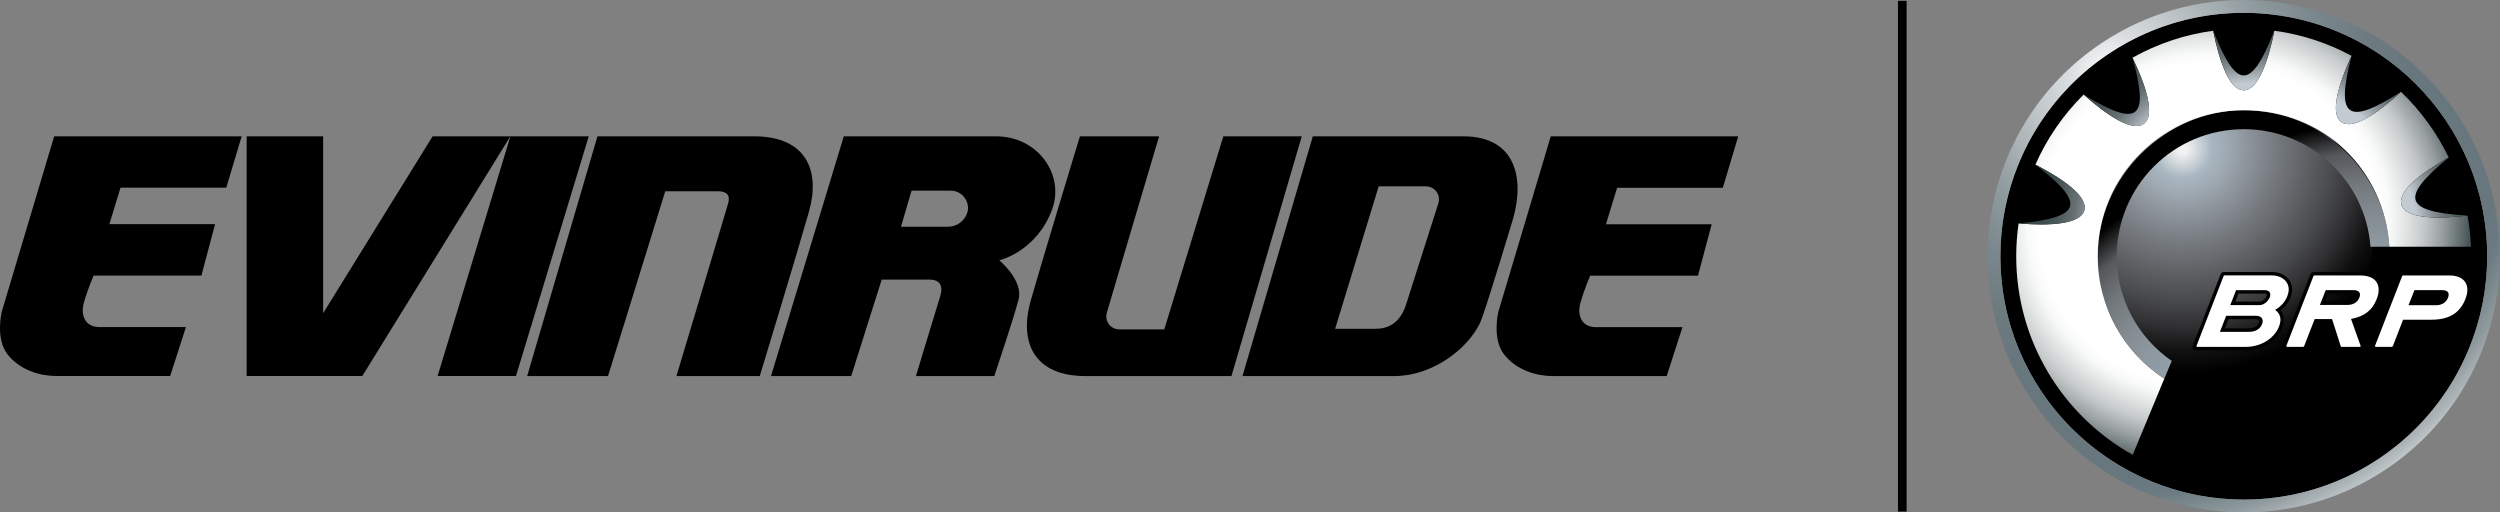 <?xml version="1.0" encoding="UTF-8"?>
<svg id="uuid-62cb7a1a-7624-4e71-bf5b-072c565a8b39" data-name="Layer 2" xmlns="http://www.w3.org/2000/svg" xmlns:xlink="http://www.w3.org/1999/xlink" viewBox="0 0 1242.05 254.59">
  <rect x="0" y="0" width="1242.05" height="254.59" fill="#808080" stroke="none"/>
  <defs>
    <style>
      .uuid-fa0ca42a-a1ca-432b-9455-51f90af33d31 {
        fill: url(#uuid-684eb747-320a-47a9-839e-d4cac317e528);
      }

      .uuid-5f69e3d5-d0bb-4be0-8e0f-79afddd6f174 {
        fill: url(#uuid-1bc5d098-b7ff-4ca8-8c21-b473decfc18e);
      }

      .uuid-923ba8a4-a184-47a5-9555-db7ea806c1ed {
        fill: url(#uuid-8c6f7694-663a-4ad4-be33-86398b576dce);
      }

      .uuid-8ee45fcd-ad04-4b8a-b734-0b0405e55364 {
        fill: url(#uuid-44d72483-1066-4539-9ccb-de755ac272e7);
      }

      .uuid-2483764a-1da8-4fc4-b0b9-1c4e0f8a4de0 {
        fill: #fff;
      }

      .uuid-45658078-a158-4073-a992-6189624bc2e7 {
        fill: url(#uuid-34cfb3fc-dd82-4ae7-b01b-0112096b2590);
      }

      .uuid-52f39991-2a77-4af4-8b17-c0f031d9f4c0 {
        fill: url(#uuid-cf6d113b-276c-4f82-a4a5-6fddc89f40aa);
      }

      .uuid-db05ea85-550d-4be6-be21-5f9f97011bc6 {
        fill: url(#uuid-81157873-afb9-499f-8277-2774cfeb65a2);
      }

      .uuid-44e3d8fc-1f43-40b4-9457-eb74dcbec881 {
        fill: url(#uuid-68ecafb7-d4f4-4352-b2ba-35111bb7dccd);
      }

      .uuid-e65ccb8b-1f00-4b6b-8f2c-e51c781fff95 {
        fill: url(#uuid-15e27906-3b3f-44b0-879c-3662fd810d12);
      }
    </style>
    <radialGradient id="uuid-1bc5d098-b7ff-4ca8-8c21-b473decfc18e" cx="2060.36" cy="-1714.12" fx="2060.36" fy="-1714.12" r="72" gradientTransform="translate(-2161.66 11049.93) rotate(-33.99) scale(4.28)" gradientUnits="userSpaceOnUse">
      <stop offset="0" stop-color="#fff"/>
      <stop offset=".07" stop-color="#d8dcde"/>
      <stop offset=".17" stop-color="#b0b8bb"/>
      <stop offset=".25" stop-color="#919ca0"/>
      <stop offset=".34" stop-color="#7a878d"/>
      <stop offset=".42" stop-color="#6d7b81"/>
      <stop offset=".49" stop-color="#68777d"/>
      <stop offset=".65" stop-color="#68777d"/>
      <stop offset=".68" stop-color="#6c7b81"/>
      <stop offset=".7" stop-color="#79878c"/>
      <stop offset=".73" stop-color="#8f9a9e"/>
      <stop offset=".76" stop-color="#adb5b8"/>
      <stop offset=".79" stop-color="#d3d8d9"/>
      <stop offset=".81" stop-color="#fff"/>
    </radialGradient>
    <radialGradient id="uuid-81157873-afb9-499f-8277-2774cfeb65a2" cx="1991.35" cy="-1495.56" fx="1991.35" fy="-1495.56" r="26.1" gradientTransform="translate(-7438.74 6474.92) scale(4.28)" gradientUnits="userSpaceOnUse">
      <stop offset=".02" stop-color="#f2f2f2"/>
      <stop offset=".13" stop-color="#a9b7c1"/>
      <stop offset=".2" stop-color="#9fa9b1"/>
      <stop offset=".32" stop-color="#888f95"/>
      <stop offset=".44" stop-color="#72767b"/>
      <stop offset=".56" stop-color="#5d5f62"/>
      <stop offset=".68" stop-color="#48494b"/>
      <stop offset=".79" stop-color="#303032"/>
      <stop offset=".9" stop-color="#111112"/>
      <stop offset="1" stop-color="#000"/>
    </radialGradient>
    <radialGradient id="uuid-34cfb3fc-dd82-4ae7-b01b-0112096b2590" cx="-865.46" cy="-26.1" fx="-865.46" fy="-26.1" r="56.71" gradientTransform="translate(1302.22 -2494.29) rotate(-89.02) scale(3.09 4.03) skewX(17.54)" gradientUnits="userSpaceOnUse">
      <stop offset=".35" stop-color="#91a0a9"/>
      <stop offset=".39" stop-color="#909ea7"/>
      <stop offset=".45" stop-color="#8d98a0"/>
      <stop offset=".53" stop-color="#848c92"/>
      <stop offset=".62" stop-color="#72787c"/>
      <stop offset=".71" stop-color="#56585b"/>
      <stop offset=".8" stop-color="#000"/>
    </radialGradient>
    <radialGradient id="uuid-cf6d113b-276c-4f82-a4a5-6fddc89f40aa" cx="2023.29" cy="-2041.15" fx="2023.29" fy="-2041.15" r="30.65" gradientTransform="translate(-6309.18 9947.74) rotate(-9.42) scale(4.4 4.16) skewX(-.09)" gradientUnits="userSpaceOnUse">
      <stop offset=".63" stop-color="#fff"/>
      <stop offset=".67" stop-color="#f8f9f9"/>
      <stop offset=".72" stop-color="#e5e7e7"/>
      <stop offset=".79" stop-color="#c6caca"/>
      <stop offset=".86" stop-color="#9aa1a2"/>
      <stop offset=".93" stop-color="#636e6f"/>
      <stop offset=".98" stop-color="#3b494a"/>
    </radialGradient>
    <radialGradient id="uuid-68ecafb7-d4f4-4352-b2ba-35111bb7dccd" cx="2000.27" cy="-1484.91" fx="2000.27" fy="-1484.91" r="26.13" gradientTransform="translate(-7438.74 6474.92) scale(4.28)" gradientUnits="userSpaceOnUse">
      <stop offset=".7" stop-color="#c2cbd2"/>
      <stop offset=".77" stop-color="#8c959a"/>
      <stop offset=".83" stop-color="#667073"/>
      <stop offset=".9" stop-color="#4d595b"/>
      <stop offset=".95" stop-color="#3f4d4f"/>
      <stop offset="1" stop-color="#3b494a"/>
    </radialGradient>
    <radialGradient id="uuid-15e27906-3b3f-44b0-879c-3662fd810d12" cx="1999.92" cy="-1485.6" fx="1999.92" fy="-1485.6" r="25.44" xlink:href="#uuid-68ecafb7-d4f4-4352-b2ba-35111bb7dccd"/>
    <radialGradient id="uuid-684eb747-320a-47a9-839e-d4cac317e528" cx="2000.2" cy="-1485.09" fx="2000.2" fy="-1485.09" r="26.05" xlink:href="#uuid-68ecafb7-d4f4-4352-b2ba-35111bb7dccd"/>
    <radialGradient id="uuid-8c6f7694-663a-4ad4-be33-86398b576dce" cx="2000.53" cy="-1485.58" fx="2000.53" fy="-1485.58" r="25.61" xlink:href="#uuid-68ecafb7-d4f4-4352-b2ba-35111bb7dccd"/>
    <radialGradient id="uuid-44d72483-1066-4539-9ccb-de755ac272e7" cx="2000.41" cy="-1485.03" fx="2000.41" fy="-1485.03" r="25.99" xlink:href="#uuid-68ecafb7-d4f4-4352-b2ba-35111bb7dccd"/>
  </defs>
  <g id="uuid-1ef945a4-57f3-4a47-b0b6-4e70095e8b32" data-name="Logos">
    <g>
      <circle cx="1114.76" cy="127.29" r="120.92"/>
      <path class="uuid-5f69e3d5-d0bb-4be0-8e0f-79afddd6f174" d="M1220.28,56.13c-39.3-58.28-118.41-73.67-176.69-34.37-58.28,39.3-73.67,118.41-34.37,176.69,39.3,58.29,118.4,73.67,176.68,34.37,58.29-39.3,73.68-118.4,34.38-176.69M1182.36,227.55c-55.37,37.33-130.51,22.72-167.85-32.65-37.33-55.37-22.72-130.52,32.65-167.86,55.37-37.33,130.51-22.72,167.85,32.65,37.34,55.37,22.72,130.52-32.65,167.86Z"/>
      <path class="uuid-db05ea85-550d-4be6-be21-5f9f97011bc6" d="M1037.8,118.62c0-38.99,31.62-70.6,70.6-70.6s70.6,31.61,70.6,70.6-31.61,70.61-70.6,70.61c-38.99,0-70.6-31.61-70.6-70.61Z"/>
      <path class="uuid-45658078-a158-4073-a992-6189624bc2e7" d="M1114.76,64.18c33.26,0,60.52,25.75,62.93,58.4h9.44c-2.43-37.86-33.91-67.81-72.37-67.81s-72.53,32.47-72.53,72.53c0,25.51,13.17,47.93,33.06,60.86l3.68-8.86c-16.5-11.39-27.32-30.42-27.32-52,0-34.86,28.25-63.11,63.11-63.11Z"/>
      <path d="M1213.3,144.15h-13.76l-2.95,7.49h13.86c2.72,0,4.89-1.46,5.76-3.69.95-2.43-.07-3.8-2.9-3.8M1214.59,147.32c-.62,1.59-2.17,2.58-4.15,2.58h-11.33c.67-1.72,1.22-3.01,1.61-4.01h12.57c.62,0,.99.08,1.23.15.05.02.1.05.12.06.11.08.17.21.17.35-.03.3-.11.6-.22.88h0ZM1169.23,144.15h-13.76l-2.9,7.34h13.8c2.72,0,4.89-1.31,5.76-3.54.95-2.42-.07-3.8-2.91-3.8M1170.52,147.32c-.61,1.59-2.16,2.44-4.14,2.44h-11.25c.66-1.73,1.14-2.87,1.53-3.87h12.57c.61,0,1,.08,1.22.15.05.02.09.05.12.06.11.08.17.21.17.35-.03.3-.1.6-.23.88h0ZM1120.58,156.85h-14.59l-3.12,8.02h14.45c3.27,0,5.58-1.42,6.51-3.82.97-2.49-.2-4.2-3.25-4.2M1122.21,160.42c-.91,2.36-3.45,2.71-4.89,2.71h-11.91c.73-1.89,1.35-3.46,1.77-4.54h13.4c1.05,0,1.6.26,1.75.48.07.12.1.26.1.4,0,.25-.07.58-.21.94ZM1125.19,144.13h-14.28l-2.9,7.46h14.61c1.91,0,4.16-1.63,5.01-3.82.83-2.13-.15-3.64-2.45-3.64M1126.02,147.15c-.62,1.59-2.28,2.7-3.39,2.7h-12.07l1.55-3.99h13.09c.65,0,.85.13.93.25.05.08.07.17.07.26-.02.26-.08.52-.18.77h0Z"/>
      <path d="M1138,147.73c.53-1.35.79-2.68.79-3.94s-.25-2.39-.76-3.46c-1.51-3.26-5.06-5.21-9.49-5.21h-23.67c-.71,0-1.36.44-1.62,1.1l-13.78,35.43c.01-.05-.42.86.17,1.67.33.47.86.74,1.43.74h24.6c8.27,0,15.6-4.54,18.22-11.29.55-1.41.82-2.73.82-3.95,0-1.74-.56-3.29-1.65-4.66,2.31-1.73,3.91-3.81,4.94-6.44M1130.31,153.91c2.56,1.95,3.4,4.55,1.97,8.22-2.28,5.88-8.76,10.19-16.6,10.19h-24.03c-.21,0-.39-.17-.39-.38h0c0-.05,0-.09.02-.14l13.47-34.63c.09-.2.29-.32.5-.33h23.3c3.79,0,6.71,1.62,7.92,4.22.8,1.71.78,3.82-.09,6.02-1.14,2.94-3.03,5.05-6.07,6.82h0ZM1226.18,139.11c-1.25-1.82-3.88-3.99-9.35-3.99h-23.26c-.72,0-1.36.44-1.62,1.1-.07.19-10.58,27.22-13.8,35.48-.49,1.26.57,2.36,1.62,2.36h8.91c.72,0,1.36-.44,1.62-1.1,1.14-2.94,4.21-10.87,4.8-12.38h12.83c9.5,0,15.59-3.72,18.6-11.47.78-2,1.07-3.7,1.07-5.14,0-2.19-.68-3.78-1.42-4.86M1224.91,148.47c-2.86,7.35-8.49,10.36-16.98,10.36h-14.02l-5.06,13.07h-.03c-.09.22-.3.37-.54.36v.05h-7.94c-.21,0-.39-.17-.39-.38h0s0-.1.02-.14l13.47-34.61c.09-.2.28-.33.5-.34h22.89c7.61,0,10.76,4.71,8.08,11.63h0ZM1182.09,139.08c-1.24-1.81-3.9-3.97-9.51-3.97h-23.09s-1.18,0-1.62,1.1l-13.8,35.48c-.35.89.1,1.9.99,2.25.2.08.42.12.63.12h8.89c.72,0,1.36-.44,1.62-1.11l4.95-12.72h6.19c.52,1.63,3.1,9.74,4.05,12.72.17.56.83,1.1,1.61,1.1h9.98c1.09,0,2.07-1.1,1.63-2.32-1.26-3.54-3.57-10.06-4.28-12.02,2.68-.72,4.96-1.6,6.79-3.06,2.33-1.85,4.07-4.31,5.33-7.56.7-1.8,1.04-3.54,1.04-5.13,0-1.85-.47-3.51-1.41-4.88M1180.83,148.47c-2.28,5.88-6.29,8.73-12.79,9.99l4.76,13.34h0s.02.09.02.13c0,.21-.17.39-.38.39h-8.99c-.24,0-.45-.14-.54-.36l-4.29-13.46h-8.64l-5.24,13.46c-.09.22-.31.36-.55.36h-7.93c-.21,0-.38-.17-.38-.38,0-.04,0-.07.02-.11l13.47-34.64c.09-.21.3-.35.53-.35h22.69c8.44,0,10.71,5.25,8.25,11.62h0Z"/>
      <path class="uuid-2483764a-1da8-4fc4-b0b9-1c4e0f8a4de0" d="M1136.47,141.07c-1.2-2.6-4.13-4.22-7.92-4.22h-23.3c-.22.01-.41.14-.5.33l-13.47,34.63s-.02.09-.02.13c0,.21.17.39.39.39h24.03c7.84,0,14.32-4.31,16.6-10.19,1.43-3.67.6-6.27-1.97-8.22,3.04-1.76,4.93-3.88,6.07-6.81.87-2.21.9-4.32.09-6.03M1123.84,161.06c-.93,2.4-3.24,3.82-6.51,3.82h-14.45l3.12-8.02h14.59c3.04,0,4.22,1.7,3.25,4.2M1127.64,147.77c-.85,2.19-3.1,3.82-5.01,3.82h-14.61l2.9-7.46h14.28c2.3,0,3.28,1.51,2.45,3.64ZM1216.82,136.85h-22.89c-.22.01-.41.14-.5.34l-13.47,34.61s-.02.09-.02.14c0,.21.17.39.39.39h7.94v-.05c.24,0,.46-.14.54-.37h.03s5.06-13.07,5.06-13.07h14.02c8.49,0,14.12-3.01,16.98-10.36,2.69-6.91-.46-11.63-8.08-11.63M1216.21,147.95c-.87,2.23-3.04,3.69-5.76,3.69h-13.86l2.96-7.49h13.76c2.83,0,3.85,1.38,2.9,3.8ZM1172.59,136.85h-22.69c-.23,0-.44.14-.53.35l-13.47,34.64s-.02.07-.02.1c0,.21.17.39.38.39h7.93c.25,0,.46-.15.55-.36l5.24-13.46h8.64l4.29,13.46c.09.21.29.36.54.36h8.99c.21,0,.38-.17.38-.38h0c0-.05,0-.09-.02-.14h0l-4.76-13.34c6.5-1.26,10.51-4.12,12.79-9.99,2.46-6.37.19-11.62-8.25-11.62M1172.14,147.95c-.87,2.23-3.04,3.54-5.76,3.54h-13.8l2.9-7.34h13.76c2.83,0,3.85,1.37,2.91,3.8h0Z"/>
      <path class="uuid-52f39991-2a77-4af4-8b17-c0f031d9f4c0" d="M1225.97,107.12c-15.44,1.82-30.62,1.5-32.84-5.3-2.2-6.8,9.9-15.99,23.45-23.59h0c-5.89-12.21-13.93-23.26-23.72-32.63-11.41,10.54-23.88,19.21-29.67,15-5.78-4.2-1.39-18.75,5.1-32.87-11.93-6.44-24.92-10.66-38.36-12.46-3.04,15.24-8.04,29.59-15.19,29.59s-12.15-14.35-15.19-29.59h0c-14.09,1.89-27.69,6.44-40.09,13.41h0c6.74,14.01,11.39,28.47,5.67,32.78-5.71,4.3-18.34-4.15-29.94-14.49-10.1,10-18.23,21.82-23.97,34.83h.02c13.81,7.13,26.23,15.89,24.26,22.76-1.96,6.88-17.15,7.72-32.63,6.45-.78,5.39-1.17,10.83-1.18,16.28,0,42.4,23.34,79.34,57.87,98.68l15.7-37.82c-19.9-12.93-33.07-35.35-33.07-60.86,0-40.06,32.47-72.53,72.53-72.53s69.94,29.96,72.36,67.81h40.56c-.22-5.19-.8-10.35-1.71-15.46h0Z"/>
      <path class="uuid-44e3d8fc-1f43-40b4-9457-eb74dcbec881" d="M1114.76,44.87c7.15,0,12.15-14.35,15.19-29.59-11.66,29.59-18.72,29.59-30.38,0h0s0,0,0,0c3.04,15.24,8.04,29.59,15.19,29.59Z"/>
      <path class="uuid-e65ccb8b-1f00-4b6b-8f2c-e51c781fff95" d="M1065.15,61.47c5.71-4.3,1.06-18.77-5.67-32.77,8.49,30.64,2.86,34.9-24.26,18.29,0,0,0,0,0,0h0c11.6,10.33,24.23,18.78,29.94,14.48Z"/>
      <path class="uuid-fa0ca42a-a1ca-432b-9455-51f90af33d31" d="M1035.53,104.57c1.97-6.87-10.45-15.63-24.26-22.76,25.23,19.36,23.28,26.15-8.37,29.2,15.49,1.28,30.66.43,32.63-6.45h0Z"/>
      <path class="uuid-923ba8a4-a184-47a5-9555-db7ea806c1ed" d="M1163.2,60.61c5.79,4.2,18.25-4.47,29.67-15h0s0,0,0,0c-26.82,17.08-32.53,12.93-24.57-17.86-6.5,14.11-10.89,28.66-5.1,32.86Z"/>
      <path class="uuid-8ee45fcd-ad04-4b8a-b734-0b0405e55364" d="M1193.13,101.82c2.22,6.8,17.4,7.12,32.84,5.3-31.74-1.94-33.92-8.66-9.39-28.89-13.55,7.6-25.65,16.79-23.45,23.59Z"/>
      <g>
        <path d="M26.91,67.73L.88,154.86s-3.3,13.39,2.89,21.22c6.18,7.84,16.07,10.73,24.32,10.73h56.45l7.84-24.32h-43.06c-6.81,0-9.49-5.57-7.63-12.17,1.86-6.6,4.8-13.39,4.8-13.39h53.57l6.79-25.56h-52.52l5.56-18.13h52.54l7.63-25.52H26.91s0,0,0,0ZM770.45,67.73l-26.04,87.18s-3.3,13.39,2.88,21.22c6.18,7.83,16.08,10.72,24.32,10.72h56.44s7.83-24.32,7.83-24.32h-43.04c-6.82,0-9.5-5.56-7.62-12.16,1.85-6.6,4.79-13.4,4.79-13.4h53.58s6.8-25.54,6.8-25.54h-52.53l5.56-18.14h52.51l7.66-25.56h-93.13ZM122.54,67.73v119.08s57.46,0,57.46,0l73.56-119.08h-38.63l-54.39,87.87v-87.87s-38.01,0-38.01,0Z"/>
        <path d="M253.57,67.73l-36.16,119.08h38.93l36.16-119.08h-38.93ZM261.91,186.81l34.92-119.08h77.88c25.64,0,33.06,16.78,27.19,37.48-5.88,20.71-24.43,81.61-24.43,81.61h-41.4s24.41-81.3,25.65-85.63c1.23-4.32-.62-6.18-5.24-6.18h-25.96l-28.44,91.81h-40.17s0-.01,0-.01ZM698.57,151.29c-3.09,9.6-9.28,12.06-15.15,12.06h-20.1l21.64-70.79h23.2c4.62,0,7.71,4.02,6.48,8.35,0,0-12.99,40.8-16.08,50.38h0ZM751.74,108.64c5.86-20.7.92-40.91-24.72-40.91-25.66-.01-74.79,0-74.79,0l-34.94,119.12h75.09c21.63,0,39.54-16.38,43.88-28.74,4.35-12.38,15.48-49.46,15.48-49.46h0ZM646.74,67.73l-34.93,119.12s-46.87,0-72.51-.01c-25.63,0-33.08-16.79-27.21-37.51,5.9-20.71,24.42-81.59,24.42-81.59h39.36s-24.72,83.2-25.95,87.54c-1.24,4.33,1.79,8.38,6.39,8.38h22.12l29.35-95.93h38.96ZM383.05,186.82l36.16-119.09h75.72c20.7,0,34.1,19.08,27.81,36.26-7.73,21.02-26.28,25.35-26.28,25.35,0,0,12.04,9.89,9.58,19.47-2.48,9.6-12.06,38.03-12.06,38.03h-38.93s10.18-33.7,12.04-39.58c1.86-5.87-.92-8.34-4.93-8.34h-24.11s-15.15,47.91-15.15,47.91h-39.86s0,0,0,0ZM470.82,112.64c4.93,0,8.64-3.09,9.88-7.43,1.23-4.32-2.16-10.49-8.36-10.49-6.17,0-19.47,0-19.47,0l-5.24,17.93h23.18,0Z"/>
      </g>
      <path d="M942.95.42h4.29v253.74h-4.29V.42Z"/>
    </g>
  </g>
</svg>